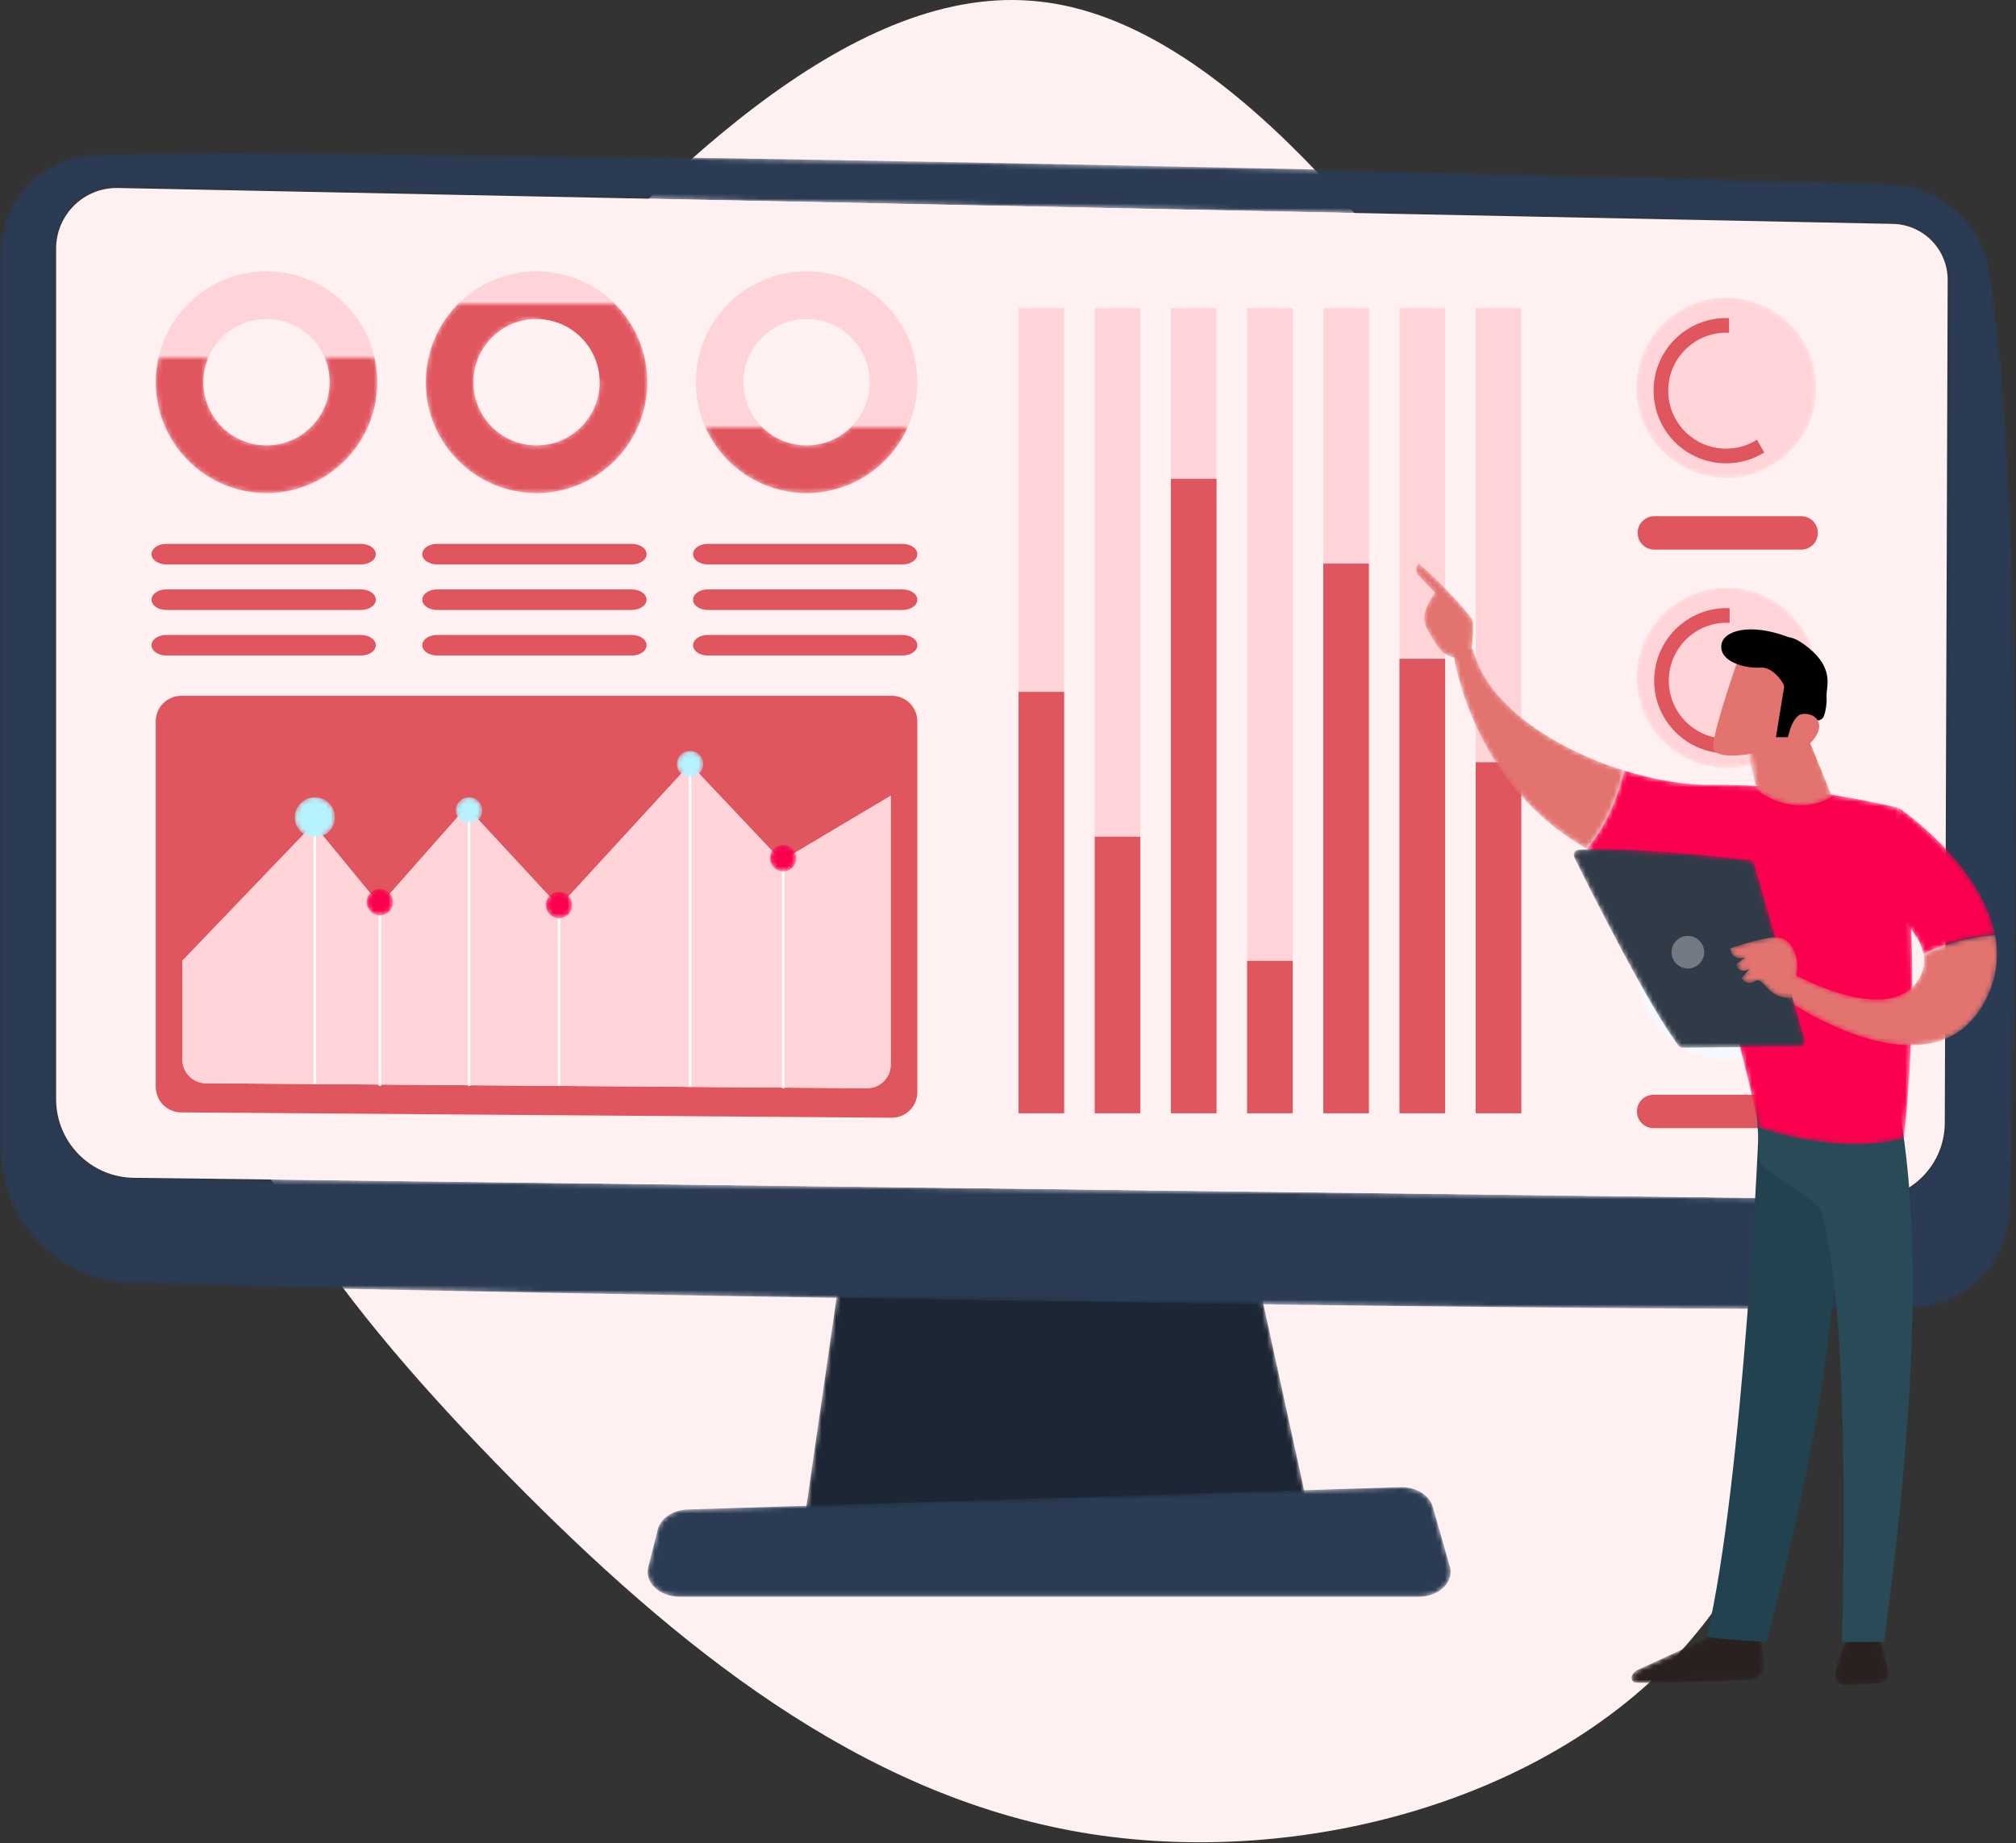 <?xml version="1.0" encoding="UTF-8"?>
<svg width="421px" height="385px" viewBox="0 0 421 385" version="1.1" xmlns="http://www.w3.org/2000/svg" xmlns:xlink="http://www.w3.org/1999/xlink">
    <rect x="0" y="0" width="421" height="385" fill="#333333" stroke="none"/>
    <title>Banner</title>
    <defs>
        <polyline id="path-1" points="9.09 0 0 62.821 105.469 62.821 91.731 0 9.09 0"></polyline>
        <path d="M375.234,241.399 C372.541,241.399 369.742,241.396 366.837,241.389 C283.716,241.193 116.736,238.257 44.22,236.591 C37.927,236.446 32.35,236.312 27.596,236.189 C12.241,235.792 0,223.213 0,207.832 L0,20.849 C0,11.914 5.677,4.286 13.647,1.429 C14.551,1.106 15.484,0.843 16.443,0.647 C17.636,0.403 18.868,0.262 20.128,0.233 C27.246,0.073 36.613,0 47.746,0 C48.465,0 49.184,0 49.917,0 C69.081,0.016 93.15,0.236 119.689,0.589 C120.512,0.601 121.353,0.611 122.18,0.623 C216.526,1.897 340.816,4.803 387.631,6.189 C390.368,6.271 392.839,6.347 395.026,6.417 C405.342,6.747 413.95,14.384 415.534,24.596 C423.058,73.09 421.026,177.546 419.773,220.984 C419.452,232.155 410.412,241.096 399.254,241.261 C392.83,241.356 384.722,241.399 375.234,241.399 M24.367,7.264 C17.4,7.264 11.716,12.924 11.716,19.939 L11.716,197.585 C11.716,206.566 18.915,213.884 27.883,214.018 L389.914,218.498 C389.994,218.498 390.077,218.498 390.157,218.498 C398.938,218.498 406.092,211.386 406.125,202.564 L406.731,26.505 C406.754,20.139 401.689,14.922 395.333,14.767 L24.681,7.268 C24.576,7.264 24.471,7.264 24.367,7.264" id="path-3"></path>
        <path d="M161.021,22.886 L6.66,22.886 C2.466,22.886 -0.683,19.896 0.128,16.685 L2.11,8.841 C2.705,6.482 5.296,4.75 8.375,4.655 L157.183,0.004 C160.4,-0.097 163.246,1.613 163.947,4.064 L167.519,16.559 C168.446,19.805 165.282,22.886 161.021,22.886" id="path-5"></path>
        <path d="M45.703,0 C46.071,1.639 46.265,3.345 46.265,5.095 C46.265,17.888 35.908,28.259 23.132,28.259 C10.357,28.259 0,17.888 0,5.095 C0,3.345 0.194,1.639 0.561,0 L10.972,0 C10.316,1.568 9.953,3.289 9.953,5.095 C9.953,12.384 15.854,18.292 23.132,18.292 C30.411,18.292 36.311,12.384 36.311,5.095 C36.311,3.289 35.949,1.568 35.293,0" id="path-7"></path>
        <path d="M39.519,0 C43.687,4.19 46.264,9.968 46.264,16.349 C46.264,29.142 35.907,39.513 23.132,39.513 C10.357,39.513 0,29.142 0,16.349 C0,9.968 2.577,4.19 6.745,0 M23.132,3.152 C15.853,3.152 9.953,9.062 9.953,16.349 C9.953,23.639 15.853,29.547 23.132,29.547 C30.41,29.547 36.311,23.639 36.311,16.349" id="path-9"></path>
        <path d="M42.238,0 C38.623,8.074 30.528,13.698 21.119,13.698 C11.711,13.698 3.615,8.074 0,0 L11.935,0 C14.309,2.31 17.548,3.732 21.119,3.732 C24.69,3.732 27.929,2.31 30.303,0" id="path-11"></path>
        <path d="M8.386,4.198 C8.386,6.518 6.508,8.397 4.193,8.397 C1.877,8.397 0,6.518 0,4.198 C0,1.879 1.877,0 4.193,0 C6.508,0 8.386,1.879 8.386,4.198" id="path-13"></path>
        <path d="M5.524,2.765 C5.524,4.294 4.287,5.532 2.762,5.532 C1.237,5.532 0,4.294 0,2.765 C0,1.238 1.237,0 2.762,0 C4.287,0 5.524,1.238 5.524,2.765" id="path-15"></path>
        <path d="M5.524,2.765 C5.524,4.294 4.288,5.532 2.763,5.532 C1.237,5.532 0,4.294 0,2.765 C0,1.238 1.237,0 2.763,0 C4.288,0 5.524,1.238 5.524,2.765" id="path-17"></path>
        <path d="M5.524,2.765 C5.524,4.294 4.288,5.532 2.761,5.532 C1.237,5.532 0,4.294 0,2.765 C0,1.238 1.237,0 2.761,0 C4.288,0 5.524,1.238 5.524,2.765" id="path-19"></path>
        <path d="M5.524,2.765 C5.524,4.294 4.288,5.532 2.763,5.532 C1.237,5.532 0,4.294 0,2.765 C0,1.238 1.237,0 2.763,0 C4.288,0 5.524,1.238 5.524,2.765" id="path-21"></path>
        <path d="M5.524,2.767 C5.524,4.294 4.288,5.532 2.763,5.532 C1.237,5.532 0,4.294 0,2.767 C0,1.238 1.237,0 2.763,0 C4.288,0 5.524,1.238 5.524,2.767" id="path-23"></path>
        <path d="M37.644,18.848 C37.644,29.257 29.218,37.695 18.822,37.695 C8.427,37.695 0,29.257 0,18.848 C0,8.438 8.427,0 18.822,0 C29.218,0 37.644,8.438 37.644,18.848" id="path-25"></path>
        <path d="M37.643,18.848 C37.643,29.257 29.216,37.695 18.822,37.695 C8.427,37.695 0,29.257 0,18.848 C0,8.438 8.427,0 18.822,0 C29.216,0 37.643,8.438 37.643,18.848" id="path-27"></path>
        <path d="M25.15,21.981 C22.975,25.179 19.309,27.279 15.152,27.279 C8.476,27.279 3.063,21.86 3.063,15.173 C3.063,8.487 8.476,3.067 15.152,3.067 C15.357,3.067 15.56,3.073 15.762,3.082 L15.762,0.013 C15.559,0.006 15.357,0 15.152,0 C6.785,0 0,6.794 0,15.173 C0,23.554 6.785,30.346 15.152,30.346 C20.329,30.346 24.899,27.746 27.632,23.78 L25.15,21.981" id="path-29"></path>
        <linearGradient x1="118.581%" y1="-17.392%" x2="-56.21%" y2="165.035%" id="linearGradient-31">
            <stop stop-color="#FCF53E" offset="0%"></stop>
            <stop stop-color="#D93B64" offset="100%"></stop>
        </linearGradient>
        <path d="M26.443,0 C26.443,0 27.255,4.604 27.653,9.162 C27.809,10.945 26.437,12.491 24.653,12.565 C18.591,12.818 5.624,13.31 0.971,13.102 C0.272,13.071 -0.185,12.354 0.073,11.702 C0.29,11.156 0.708,10.715 1.241,10.469 L22.66,0.613 L26.443,0" id="path-32"></path>
        <path d="M6.967,0.85 L6.314,6.359 C6.314,6.359 2.562,8.107 0,6.137 L1.554,0 L6.967,0.85" id="path-34"></path>
        <path d="M8.592,0 C8.592,0 9.886,2.324 11.139,8.501 C11.364,9.617 10.585,10.685 9.453,10.796 C7.452,10.993 4.372,11.247 1.903,11.229 C0.765,11.222 -0.124,10.23 0.014,9.099 C0.287,6.843 1.14,3.144 3.77,0.26 L8.592,0" id="path-36"></path>
        <path d="M6.014,0.324 L4.49,8.654 C4.49,8.654 2.983,9.776 0,8.963 L0.727,0 L6.014,0.324" id="path-38"></path>
        <path d="M26.566,3.012 C44.97,2.707 65.277,7.851 65.277,7.851 C70.761,39.904 66.236,76.875 66.236,76.875 C51.988,80.617 35.915,74.587 35.915,74.587 C33.547,61.191 22.5,23.485 22.5,23.485 C13.507,22.367 6.1,19.77 0,16.336 C4.653,10.935 6.846,4.062 7.799,0 C14.306,2.025 20.89,3.106 26.566,3.012" id="path-40"></path>
        <path d="M0,1.397 C1.807,-0.79 4.096,0.245 4.096,0.245 C6.804,11.7 21.005,20.988 35.593,25.529 C34.64,29.59 32.447,36.463 27.794,41.864 C3.582,28.231 0,1.397 0,1.397" id="path-42"></path>
        <path d="M8.284,19.685 C8.096,20.287 10.286,21.203 11.576,18.741 C11.622,17.561 12.337,12.503 11.634,11.541 C7.882,6.42 0.609,0 0.609,0 C-0.62,1.215 0.392,2.408 0.392,2.408 L3.921,6.088 C3.183,7.425 2.282,8.551 1.86,10.166 C1.541,11.39 1.737,12.698 2.353,13.811 C2.972,14.928 3.819,16.38 4.617,17.518 C6.129,19.669 8.284,19.685 8.284,19.685" id="path-44"></path>
        <path d="M0.711,0 L3.926,2.73 L4.936,5.447 L2.069,8.632 C2.069,8.632 1.106,3.239 0.388,2.072 C-0.327,0.905 0.044,0.34 0.711,0" id="path-46"></path>
        <path d="M0,17.845 L7.059,0 C7.059,0 24.249,11.696 27.075,26.525 C23.827,26.765 17.917,27.611 12.132,30.535 C10.86,23.533 0,17.845 0,17.845" id="path-48"></path>
        <path d="M2.555,8.11 C2.555,8.11 21.854,19.033 28.367,9.707 C29.718,7.769 30.042,5.844 29.709,4.01 C35.493,1.085 41.404,0.239 44.652,0 C45.504,4.47 45.054,9.225 42.431,14.03 C31.023,34.925 0,12.875 0,12.875 L2.555,8.11" id="path-50"></path>
        <path d="M48.215,39.896 L37.682,3.06 C37.562,2.642 37.205,2.338 36.775,2.287 C34.865,2.064 29.337,1.438 22.951,0.897 C15.261,0.246 6.329,-0.282 0.992,0.167 C0.233,0.231 -0.225,1.034 0.113,1.718 C3.148,7.867 15.631,32.877 21.882,41.07 C22.09,41.342 22.411,41.5 22.751,41.497 L47.189,41.27 C47.901,41.264 48.41,40.58 48.215,39.896" id="path-52"></path>
        <path d="M8.275,1.282 L0.638,0.008 C0.232,-0.061 -0.101,0.329 0.028,0.721 L0.784,3.015 C0.849,3.215 1.024,3.359 1.232,3.387 L8.581,4.37 C8.961,4.42 9.275,4.075 9.187,3.701 L8.719,1.698 C8.669,1.483 8.494,1.319 8.275,1.282" id="path-54"></path>
        <path d="M17.556,5.465 L16.927,2.182 C16.863,1.854 16.593,1.605 16.259,1.571 L0.835,0.004 C0.315,-0.049 -0.1,0.428 0.021,0.936 L1.003,5.025 C1.081,5.352 1.365,5.588 1.7,5.604 L16.774,6.364 C17.264,6.389 17.648,5.948 17.556,5.465" id="path-56"></path>
        <path d="M13.016,12.56 C13.016,12.56 14.484,6.518 13.892,4.374 C13.299,2.231 12.153,-0.526 8.33,0.087 C4.509,0.699 0,2.312 0,2.312 C0,2.312 0.227,5.104 3.133,4.203 L1.332,5.599 C1.332,5.599 1.589,7.835 4.043,6.64 L2.367,8.491 C2.367,8.491 3.421,10.327 5.226,9.15 C7.031,7.972 7.897,13.287 13.016,12.56" id="path-58"></path>
        <path d="M11.919,0 L17.774,16.957 C17.872,17.238 17.756,17.549 17.496,17.693 C15.9,18.576 10.149,21.13 3.219,16.731 C2.497,16.273 2.006,15.525 1.896,14.677 L0,0 L11.919,0" id="path-60"></path>
    </defs>
    <g id="Page-1" stroke="none" stroke-width="1" fill="none" fill-rule="evenodd">
        <g id="Freshworks_v03@1200" transform="translate(-788, -175)">
            <g id="Banner" transform="translate(788, 175)">
                <path d="M326.814,84.364 C366.543,118.52 406.03,158.93 403.141,196.694 C400.492,234.218 355.708,269.095 315.979,297.478 C276.01,325.621 241.097,347.51 196.553,357.131 C151.768,366.753 97.352,364.588 62.68,336.205 C27.767,308.062 12.598,253.701 20.543,207.278 C28.489,160.854 59.55,122.609 94.463,88.212 C129.375,53.816 167.659,23.508 207.147,22.546 C246.635,21.584 287.086,49.967 326.814,84.364 Z" id="Path" fill="#FFF1F2" fill-rule="nonzero" transform="translate(210.884, 192.406) rotate(-90) translate(-210.884, -192.406) "></path>
                <g id="20943798" transform="translate(0, 32)">
                    <g id="Group-55" transform="translate(168.078, 221.998)">
                        <mask id="mask-2" fill="white">
                            <use xlink:href="#path-1"></use>
                        </mask>
                        <g id="Clip-54"></g>
                        <polyline id="Fill-53" fill="#1D2634" mask="url(#mask-2)" points="9.09 0 0 62.821 105.469 62.821 91.731 0 9.09 0"></polyline>
                    </g>
                    <g id="Group-58">
                        <mask id="mask-4" fill="white">
                            <use xlink:href="#path-3"></use>
                        </mask>
                        <g id="Clip-57"></g>
                        <path d="M375.234,241.399 C372.541,241.399 369.742,241.396 366.837,241.389 C283.716,241.193 116.736,238.257 44.22,236.591 C37.927,236.446 32.35,236.312 27.596,236.189 C12.241,235.792 0,223.213 0,207.832 L0,20.849 C0,11.914 5.677,4.286 13.647,1.429 C14.551,1.106 15.484,0.843 16.443,0.647 C17.636,0.403 18.868,0.262 20.128,0.233 C27.246,0.073 36.613,0 47.746,0 C48.465,0 49.184,0 49.917,0 C69.081,0.016 93.15,0.236 119.689,0.589 C120.512,0.601 121.353,0.611 122.18,0.623 C216.526,1.897 340.816,4.803 387.631,6.189 C390.368,6.271 392.839,6.347 395.026,6.417 C405.342,6.747 413.95,14.384 415.534,24.596 C423.058,73.09 421.026,177.546 419.773,220.984 C419.452,232.155 410.412,241.096 399.254,241.261 C392.83,241.356 384.722,241.399 375.234,241.399 M24.367,7.264 C17.4,7.264 11.716,12.924 11.716,19.939 L11.716,197.585 C11.716,206.566 18.915,213.884 27.883,214.018 L389.914,218.498 C389.994,218.498 390.077,218.498 390.157,218.498 C398.938,218.498 406.092,211.386 406.125,202.564 L406.731,26.505 C406.754,20.139 401.689,14.922 395.333,14.767 L24.681,7.268 C24.576,7.264 24.471,7.264 24.367,7.264" id="Fill-56" fill="#2A3B53" mask="url(#mask-4)"></path>
                    </g>
                    <path d="M11.716,19.939 L11.716,197.585 C11.716,206.566 18.915,213.884 27.883,214.018 L389.914,218.499 C398.804,218.629 406.092,211.468 406.125,202.564 L406.731,26.505 C406.754,20.139 401.689,14.922 395.333,14.767 L24.681,7.268 C17.572,7.094 11.716,12.818 11.716,19.939" id="Fill-59" fill="#FFF1F2"></path>
                    <g id="Group-64" transform="translate(135.244, 278.638)">
                        <mask id="mask-6" fill="white">
                            <use xlink:href="#path-5"></use>
                        </mask>
                        <g id="Clip-63"></g>
                        <path d="M161.021,22.886 L6.66,22.886 C2.466,22.886 -0.683,19.896 0.128,16.685 L2.11,8.841 C2.705,6.482 5.296,4.75 8.375,4.655 L157.183,0.004 C160.4,-0.097 163.246,1.613 163.947,4.064 L167.519,16.559 C168.446,19.805 165.282,22.886 161.021,22.886" id="Fill-62" fill="#2A3B53" mask="url(#mask-6)"></path>
                    </g>
                    <polygon id="Fill-67" fill="#FFD4D8" points="212.703 200.539 222.226 200.539 222.226 32.356 212.703 32.356"></polygon>
                    <polygon id="Fill-68" fill="#FFD4D8" points="228.614 200.539 238.135 200.539 238.135 32.356 228.614 32.356"></polygon>
                    <polygon id="Fill-69" fill="#FFD4D8" points="244.523 200.539 254.046 200.539 254.046 32.356 244.523 32.356"></polygon>
                    <polygon id="Fill-70" fill="#FFD4D8" points="260.434 200.539 269.957 200.539 269.957 32.356 260.434 32.356"></polygon>
                    <polygon id="Fill-71" fill="#FFD4D8" points="276.345 200.539 285.866 200.539 285.866 32.356 276.345 32.356"></polygon>
                    <polygon id="Fill-72" fill="#FFD4D8" points="292.254 200.539 301.777 200.539 301.777 32.356 292.254 32.356"></polygon>
                    <polygon id="Fill-73" fill="#FFD4D8" points="308.165 200.539 317.688 200.539 317.688 32.356 308.165 32.356"></polygon>
                    <polygon id="Fill-74" fill="#E0565F" points="212.703 200.539 222.226 200.539 222.226 112.523 212.703 112.523"></polygon>
                    <polygon id="Fill-76" fill="#E0565F" points="228.614 200.539 238.135 200.539 238.135 142.773 228.614 142.773"></polygon>
                    <polygon id="Fill-78" fill="#E0565F" points="244.523 200.539 254.046 200.539 254.046 68.012 244.523 68.012"></polygon>
                    <polygon id="Fill-80" fill="#E0565F" points="260.434 200.539 269.957 200.539 269.957 168.702 260.434 168.702"></polygon>
                    <polygon id="Fill-82" fill="#E0565F" points="276.345 200.539 285.866 200.539 285.866 85.73 276.345 85.73"></polygon>
                    <polygon id="Fill-84" fill="#E0565F" points="292.254 200.539 301.777 200.539 301.777 105.608 292.254 105.608"></polygon>
                    <polygon id="Fill-86" fill="#E0565F" points="308.165 200.539 317.688 200.539 317.688 127.216 308.165 127.216"></polygon>
                    <path d="M55.657,71 C42.882,71 32.525,60.629 32.525,47.836 C32.525,35.043 42.882,24.672 55.657,24.672 C68.433,24.672 78.79,35.043 78.79,47.836 C78.79,60.629 68.433,71 55.657,71 M55.657,34.638 C48.379,34.638 42.478,40.548 42.478,47.836 C42.478,55.125 48.379,61.033 55.657,61.033 C62.936,61.033 68.836,55.125 68.836,47.836 C68.836,40.548 62.936,34.638 55.657,34.638" id="Fill-88" fill="#FFD4D8"></path>
                    <g id="Group-91" transform="translate(32.525, 42.741)">
                        <mask id="mask-8" fill="white">
                            <use xlink:href="#path-7"></use>
                        </mask>
                        <g id="Clip-90"></g>
                        <path d="M23.132,18.292 C15.854,18.292 9.953,12.384 9.953,5.095 C9.953,-2.193 15.854,-8.102 23.132,-8.102 C30.411,-8.102 36.311,-2.193 36.311,5.095 C36.311,12.384 30.411,18.292 23.132,18.292 M23.132,-18.069 C10.357,-18.069 0,-7.698 0,5.095 C0,17.888 10.357,28.259 23.132,28.259 C35.908,28.259 46.265,17.888 46.265,5.095 C46.265,-7.698 35.908,-18.069 23.132,-18.069" id="Fill-89" fill="#E0565F" mask="url(#mask-8)"></path>
                    </g>
                    <path d="M112.048,71 C99.272,71 88.916,60.629 88.916,47.836 C88.916,35.043 99.272,24.672 112.048,24.672 C124.823,24.672 135.18,35.043 135.18,47.836 C135.18,60.629 124.823,71 112.048,71 M112.048,34.638 C104.769,34.638 98.869,40.548 98.869,47.836 C98.869,55.125 104.769,61.033 112.048,61.033 C119.325,61.033 125.227,55.125 125.227,47.836 C125.227,40.548 119.325,34.638 112.048,34.638" id="Fill-92" fill="#FFD4D8"></path>
                    <g id="Group-95" transform="translate(88.916, 31.486)">
                        <mask id="mask-10" fill="white">
                            <use xlink:href="#path-9"></use>
                        </mask>
                        <g id="Clip-94"></g>
                        <path d="M23.132,29.547 C15.853,29.547 9.953,23.639 9.953,16.349 C9.953,9.062 15.853,3.152 23.132,3.152 C30.41,3.152 36.311,9.062 36.311,16.349 C36.311,23.639 30.41,29.547 23.132,29.547 M23.132,-6.815 C10.357,-6.815 0,3.556 0,16.349 C0,29.142 10.357,39.513 23.132,39.513 C35.907,39.513 46.264,29.142 46.264,16.349 C46.264,3.556 35.907,-6.815 23.132,-6.815" id="Fill-93" fill="#E0565F" mask="url(#mask-10)"></path>
                    </g>
                    <path d="M168.437,71 C155.662,71 145.305,60.629 145.305,47.836 C145.305,35.043 155.662,24.672 168.437,24.672 C181.214,24.672 191.569,35.043 191.569,47.836 C191.569,60.629 181.214,71 168.437,71 M168.437,34.638 C161.159,34.638 155.258,40.548 155.258,47.836 C155.258,55.125 161.159,61.033 168.437,61.033 C175.716,61.033 181.616,55.125 181.616,47.836 C181.616,40.548 175.716,34.638 168.437,34.638" id="Fill-96" fill="#FFD4D8"></path>
                    <g id="Group-99" transform="translate(147.318, 57.301)">
                        <mask id="mask-12" fill="white">
                            <use xlink:href="#path-11"></use>
                        </mask>
                        <g id="Clip-98"></g>
                        <path d="M21.119,3.732 C13.841,3.732 7.94,-2.177 7.94,-9.466 C7.94,-16.753 13.841,-22.663 21.119,-22.663 C28.398,-22.663 34.298,-16.753 34.298,-9.466 C34.298,-2.177 28.398,3.732 21.119,3.732 M21.119,-32.63 C8.343,-32.63 -2.013,-22.259 -2.013,-9.466 C-2.013,3.327 8.343,13.698 21.119,13.698 C33.896,13.698 44.251,3.327 44.251,-9.466 C44.251,-22.259 33.896,-32.63 21.119,-32.63" id="Fill-97" fill="#E0565F" mask="url(#mask-12)"></path>
                    </g>
                    <path d="M186.242,201.47 C186.228,201.47 186.214,201.47 186.201,201.47 L37.814,200.353 C34.886,200.333 32.525,197.949 32.525,195.018 L32.525,118.675 C32.525,115.727 34.911,113.338 37.854,113.338 L186.241,113.338 C189.184,113.338 191.569,115.727 191.569,118.675 L191.569,196.134 C191.569,199.084 189.182,201.47 186.242,201.47 M65.449,140.15 L38.086,168.677 L38.086,189.306 C38.086,192.032 40.283,194.249 43.005,194.268 L181.015,195.308 C181.028,195.308 181.04,195.308 181.054,195.308 C183.788,195.308 186.009,193.087 186.009,190.344 L186.009,134.223 L163.185,147.806 L144.104,127.605 L116.744,157.405 L97.439,136.545 L79.333,157.04 L65.449,140.15" id="Fill-100" fill="#E0565F"></path>
                    <path d="M181.054,195.308 C181.04,195.308 181.028,195.308 181.015,195.308 L43.005,194.268 C40.283,194.249 38.086,192.032 38.086,189.306 L38.086,168.677 L65.449,140.15 L79.333,157.04 L97.439,136.545 L116.744,157.405 L144.104,127.605 L163.185,147.806 L186.009,134.223 L186.009,190.344 C186.009,193.087 183.788,195.308 181.054,195.308" id="Fill-101" fill="#FFD4D8"></path>
                    <polygon id="Fill-102" fill="#FFFFFF" points="163.302 195.308 163.804 195.308 163.804 147.246 163.302 147.246"></polygon>
                    <polygon id="Fill-103" fill="#FFFFFF" points="143.853 195.03 144.355 195.03 144.355 127.605 143.853 127.605"></polygon>
                    <polygon id="Fill-104" fill="#FFFFFF" points="116.493 194.824 116.996 194.824 116.996 157.04 116.493 157.04"></polygon>
                    <polygon id="Fill-105" fill="#FFFFFF" points="97.702 194.824 98.203 194.824 98.203 137.284 97.702 137.284"></polygon>
                    <polygon id="Fill-106" fill="#FFFFFF" points="79.082 194.824 79.584 194.824 79.584 156.428 79.082 156.428"></polygon>
                    <polygon id="Fill-107" fill="#FFFFFF" points="65.492 194.456 65.994 194.456 65.994 138.717 65.492 138.717"></polygon>
                    <g id="Group-110" transform="translate(61.55, 134.518)">
                        <mask id="mask-14" fill="white">
                            <use xlink:href="#path-13"></use>
                        </mask>
                        <g id="Clip-109"></g>
                        <path d="M8.386,4.198 C8.386,6.518 6.508,8.397 4.193,8.397 C1.877,8.397 0,6.518 0,4.198 C0,1.879 1.877,0 4.193,0 C6.508,0 8.386,1.879 8.386,4.198" id="Fill-108" fill="#B6F2FF" mask="url(#mask-14)"></path>
                    </g>
                    <g id="Group-113" transform="translate(76.571, 153.663)">
                        <mask id="mask-16" fill="white">
                            <use xlink:href="#path-15"></use>
                        </mask>
                        <g id="Clip-112"></g>
                        <path d="M5.524,2.765 C5.524,4.294 4.287,5.532 2.762,5.532 C1.237,5.532 0,4.294 0,2.765 C0,1.238 1.237,0 2.762,0 C4.287,0 5.524,1.238 5.524,2.765" id="Fill-111" fill="#FB004E" mask="url(#mask-16)"></path>
                    </g>
                    <g id="Group-116" transform="translate(95.19, 134.518)">
                        <mask id="mask-18" fill="white">
                            <use xlink:href="#path-17"></use>
                        </mask>
                        <g id="Clip-115"></g>
                        <path d="M5.524,2.765 C5.524,4.294 4.288,5.532 2.763,5.532 C1.237,5.532 0,4.294 0,2.765 C0,1.238 1.237,0 2.763,0 C4.288,0 5.524,1.238 5.524,2.765" id="Fill-114" fill="#B6F2FF" mask="url(#mask-18)"></path>
                    </g>
                    <g id="Group-119" transform="translate(113.982, 154.275)">
                        <mask id="mask-20" fill="white">
                            <use xlink:href="#path-19"></use>
                        </mask>
                        <g id="Clip-118"></g>
                        <path d="M5.524,2.765 C5.524,4.294 4.288,5.532 2.761,5.532 C1.237,5.532 0,4.294 0,2.765 C0,1.238 1.237,0 2.761,0 C4.288,0 5.524,1.238 5.524,2.765" id="Fill-117" fill="#FB004E" mask="url(#mask-20)"></path>
                    </g>
                    <g id="Group-122" transform="translate(141.341, 124.84)">
                        <mask id="mask-22" fill="white">
                            <use xlink:href="#path-21"></use>
                        </mask>
                        <g id="Clip-121"></g>
                        <path d="M5.524,2.765 C5.524,4.294 4.288,5.532 2.763,5.532 C1.237,5.532 0,4.294 0,2.765 C0,1.238 1.237,0 2.763,0 C4.288,0 5.524,1.238 5.524,2.765" id="Fill-120" fill="#B6F2FF" mask="url(#mask-22)"></path>
                    </g>
                    <g id="Group-125" transform="translate(160.79, 144.479)">
                        <mask id="mask-24" fill="white">
                            <use xlink:href="#path-23"></use>
                        </mask>
                        <g id="Clip-124"></g>
                        <path d="M5.524,2.767 C5.524,4.294 4.288,5.532 2.763,5.532 C1.237,5.532 0,4.294 0,2.767 C0,1.238 1.237,0 2.763,0 C4.288,0 5.524,1.238 5.524,2.767" id="Fill-123" fill="#FB004E" mask="url(#mask-24)"></path>
                    </g>
                    <path d="M75.401,104.924 L34.724,104.924 C33.023,104.924 31.644,103.963 31.644,102.776 C31.644,101.59 33.023,100.628 34.724,100.628 L75.401,100.628 C77.103,100.628 78.482,101.59 78.482,102.776 C78.482,103.963 77.103,104.924 75.401,104.924" id="Fill-126" fill="#E0565F"></path>
                    <path d="M75.401,95.411 L34.724,95.411 C33.023,95.411 31.644,94.449 31.644,93.263 C31.644,92.075 33.023,91.113 34.724,91.113 L75.401,91.113 C77.103,91.113 78.482,92.075 78.482,93.263 C78.482,94.449 77.103,95.411 75.401,95.411" id="Fill-127" fill="#E0565F"></path>
                    <path d="M75.401,85.898 L34.724,85.898 C33.023,85.898 31.644,84.936 31.644,83.748 C31.644,82.562 33.023,81.6 34.724,81.6 L75.401,81.6 C77.103,81.6 78.482,82.562 78.482,83.748 C78.482,84.936 77.103,85.898 75.401,85.898" id="Fill-128" fill="#E0565F"></path>
                    <path d="M131.945,104.924 L91.269,104.924 C89.567,104.924 88.187,103.963 88.187,102.776 C88.187,101.59 89.567,100.628 91.269,100.628 L131.945,100.628 C133.646,100.628 135.027,101.59 135.027,102.776 C135.027,103.963 133.646,104.924 131.945,104.924" id="Fill-129" fill="#E0565F"></path>
                    <path d="M131.945,95.411 L91.269,95.411 C89.567,95.411 88.187,94.449 88.187,93.263 C88.187,92.075 89.567,91.113 91.269,91.113 L131.945,91.113 C133.646,91.113 135.027,92.075 135.027,93.263 C135.027,94.449 133.646,95.411 131.945,95.411" id="Fill-130" fill="#E0565F"></path>
                    <path d="M131.945,85.898 L91.269,85.898 C89.567,85.898 88.187,84.936 88.187,83.748 C88.187,82.562 89.567,81.6 91.269,81.6 L131.945,81.6 C133.646,81.6 135.027,82.562 135.027,83.748 C135.027,84.936 133.646,85.898 131.945,85.898" id="Fill-131" fill="#E0565F"></path>
                    <path d="M188.489,104.924 L147.813,104.924 C146.11,104.924 144.73,103.963 144.73,102.776 C144.73,101.59 146.11,100.628 147.813,100.628 L188.489,100.628 C190.19,100.628 191.569,101.59 191.569,102.776 C191.569,103.963 190.19,104.924 188.489,104.924" id="Fill-132" fill="#E0565F"></path>
                    <path d="M188.489,95.411 L147.813,95.411 C146.11,95.411 144.73,94.449 144.73,93.263 C144.73,92.075 146.11,91.113 147.813,91.113 L188.489,91.113 C190.19,91.113 191.569,92.075 191.569,93.263 C191.569,94.449 190.19,95.411 188.489,95.411" id="Fill-133" fill="#E0565F"></path>
                    <path d="M188.489,85.898 L147.813,85.898 C146.11,85.898 144.73,84.936 144.73,83.748 C144.73,82.562 146.11,81.6 147.813,81.6 L188.489,81.6 C190.19,81.6 191.569,82.562 191.569,83.748 C191.569,84.936 190.19,85.898 188.489,85.898" id="Fill-134" fill="#E0565F"></path>
                    <g id="Group-137" transform="translate(341.769, 90.721)">
                        <mask id="mask-26" fill="white">
                            <use xlink:href="#path-25"></use>
                        </mask>
                        <g id="Clip-136"></g>
                        <path d="M37.644,18.848 C37.644,29.257 29.218,37.695 18.822,37.695 C8.427,37.695 0,29.257 0,18.848 C0,8.438 8.427,0 18.822,0 C29.218,0 37.644,8.438 37.644,18.848" id="Fill-135" fill="#FFD4D8" mask="url(#mask-26)"></path>
                    </g>
                    <path d="M371.775,105.585 C372.357,107.003 372.68,108.556 372.68,110.186 C372.68,116.871 367.267,122.292 360.591,122.292 C353.913,122.292 348.501,116.871 348.501,110.186 C348.501,103.499 353.913,98.078 360.591,98.078 C360.796,98.078 360.999,98.084 361.201,98.095 L361.201,95.026 C360.998,95.017 360.794,95.013 360.591,95.013 C352.222,95.013 345.439,101.805 345.439,110.186 C345.439,118.565 352.222,125.359 360.591,125.359 C368.96,125.359 375.743,118.565 375.743,110.186 C375.743,108.122 375.33,106.155 374.587,104.362 L371.775,105.585" id="Fill-138" fill="#E0565F"></path>
                    <path d="M376.061,143.381 L345.39,143.381 C343.464,143.381 341.904,141.818 341.904,139.89 C341.904,137.963 343.464,136.399 345.39,136.399 L376.061,136.399 C377.986,136.399 379.547,137.963 379.547,139.89 C379.547,141.818 377.986,143.381 376.061,143.381" id="Fill-139" fill="#C8D9FD"></path>
                    <g id="Group-142" transform="translate(341.688, 30.143)">
                        <mask id="mask-28" fill="white">
                            <use xlink:href="#path-27"></use>
                        </mask>
                        <g id="Clip-141"></g>
                        <path d="M37.643,18.848 C37.643,29.257 29.216,37.695 18.822,37.695 C8.427,37.695 0,29.257 0,18.848 C0,8.438 8.427,0 18.822,0 C29.216,0 37.643,8.438 37.643,18.848" id="Fill-140" fill="#FFD4D8" mask="url(#mask-28)"></path>
                    </g>
                    <path d="M366.908,59.85 C365.043,61.029 362.836,61.714 360.466,61.714 C353.79,61.714 348.377,56.293 348.377,49.608 C348.377,42.921 353.79,37.5 360.466,37.5 C360.671,37.5 360.874,37.506 361.076,37.517 L361.076,34.448 C360.874,34.439 360.671,34.435 360.466,34.435 C352.097,34.435 345.314,41.227 345.314,49.608 C345.314,57.987 352.097,64.781 360.466,64.781 C363.386,64.781 366.114,63.951 368.427,62.518 L366.908,59.85" id="Fill-143" fill="#E0565F"></path>
                    <path d="M376.141,82.803 L345.47,82.803 C343.544,82.803 341.984,81.24 341.984,79.312 C341.984,77.385 343.544,75.821 345.47,75.821 L376.141,75.821 C378.067,75.821 379.627,77.385 379.627,79.312 C379.627,81.24 378.067,82.803 376.141,82.803" id="Fill-144" fill="#E0565F"></path>
                    <path d="M360.658,189.303 C350.262,189.303 341.837,180.864 341.837,170.455 C341.837,160.045 350.262,151.608 360.658,151.608 C371.053,151.608 379.48,160.045 379.48,170.455 C379.48,180.864 371.053,189.303 360.658,189.303" id="Fill-145" fill="#F5F8FF"></path>
                    <g id="Group-148" transform="translate(345.758, 155.282)">
                        <mask id="mask-30" fill="white">
                            <use xlink:href="#path-29"></use>
                        </mask>
                        <g id="Clip-147"></g>
                        <path d="M25.15,21.981 C22.975,25.179 19.309,27.279 15.152,27.279 C8.476,27.279 3.063,21.86 3.063,15.173 C3.063,8.487 8.476,3.067 15.152,3.067 C15.357,3.067 15.56,3.073 15.762,3.082 L15.762,0.013 C15.559,0.006 15.357,0 15.152,0 C6.785,0 0,6.794 0,15.173 C0,23.554 6.785,30.346 15.152,30.346 C20.329,30.346 24.899,27.746 27.632,23.78 L25.15,21.981" id="Fill-146" fill="url(#linearGradient-31)" mask="url(#mask-30)"></path>
                    </g>
                    <path d="M375.994,203.651 L345.321,203.651 C343.397,203.651 341.837,202.088 341.837,200.16 C341.837,198.232 343.397,196.669 345.321,196.669 L375.994,196.669 C377.92,196.669 379.48,198.232 379.48,200.16 C379.48,202.088 377.92,203.651 375.994,203.651" id="Fill-149" fill="#E0565F"></path>
                    <g id="Group-152" transform="translate(340.708, 306.368)">
                        <mask id="mask-33" fill="white">
                            <use xlink:href="#path-32"></use>
                        </mask>
                        <g id="Clip-151"></g>
                        <path d="M26.443,0 C26.443,0 27.255,4.604 27.653,9.162 C27.809,10.945 26.437,12.491 24.653,12.565 C18.591,12.818 5.624,13.31 0.971,13.102 C0.272,13.071 -0.185,12.354 0.073,11.702 C0.29,11.156 0.708,10.715 1.241,10.469 L22.66,0.613 L26.443,0" id="Fill-150" fill="#2A2020" mask="url(#mask-33)"></path>
                    </g>
                    <g id="Group-155" transform="translate(360.849, 302.812)">
                        <mask id="mask-35" fill="white">
                            <use xlink:href="#path-34"></use>
                        </mask>
                        <g id="Clip-154"></g>
                        <path d="M6.967,0.85 L6.314,6.359 C6.314,6.359 2.562,8.107 0,6.137 L1.554,0 L6.967,0.85" id="Fill-153" fill="#E2736F" mask="url(#mask-35)"></path>
                    </g>
                    <g id="Group-158" transform="translate(356.457, 200.105)" fill="#23424F">
                        <path d="M0.001,109.615 C-0.08,109.958 4.054,110.373 12.404,110.861 C21.382,77.296 26.319,48.846 27.214,25.51 C28.712,-13.605 27.214,24.178 27.214,24.178 L26.333,0 L10.868,0.003 C11.15,1.441 7.51,78.092 0.001,109.615 Z" id="Fill-156"></path>
                    </g>
                    <g id="Group-161" transform="translate(383.197, 308.77)">
                        <mask id="mask-37" fill="white">
                            <use xlink:href="#path-36"></use>
                        </mask>
                        <g id="Clip-160"></g>
                        <path d="M8.592,0 C8.592,0 9.886,2.324 11.139,8.501 C11.364,9.617 10.585,10.685 9.453,10.796 C7.452,10.993 4.372,11.247 1.903,11.229 C0.765,11.222 -0.124,10.23 0.014,9.099 C0.287,6.843 1.14,3.144 3.77,0.26 L8.592,0" id="Fill-159" fill="#2A2020" mask="url(#mask-37)"></path>
                    </g>
                    <g id="Group-164" transform="translate(386.911, 301.361)">
                        <mask id="mask-39" fill="white">
                            <use xlink:href="#path-38"></use>
                        </mask>
                        <g id="Clip-163"></g>
                        <path d="M6.014,0.324 L4.49,8.654 C4.49,8.654 2.983,9.776 0,8.963 L0.727,0 L6.014,0.324" id="Fill-162" fill="#E2736F" mask="url(#mask-39)"></path>
                    </g>
                    <g id="Group-167" transform="translate(366.705, 198.373)" fill="#294A57">
                        <path d="M26.744,112.593 L17.968,112.593 C18.999,67.052 17.607,37.292 13.792,23.314 C13.501,22.251 12.854,21.325 11.957,20.686 L0.852,12.78 L0,0 L30.34,3.894 C34.435,28.635 33.236,64.868 26.744,112.593 Z" id="Fill-165"></path>
                    </g>
                    <g id="Group-170" transform="translate(331.348, 128.933)">
                        <mask id="mask-41" fill="white">
                            <use xlink:href="#path-40"></use>
                        </mask>
                        <g id="Clip-169"></g>
                        <path d="M26.566,3.012 C44.97,2.707 65.277,7.851 65.277,7.851 C70.761,39.904 66.236,76.875 66.236,76.875 C51.988,80.617 35.915,74.587 35.915,74.587 C33.547,61.191 22.5,23.485 22.5,23.485 C13.507,22.367 6.1,19.77 0,16.336 C4.653,10.935 6.846,4.062 7.799,0 C14.306,2.025 20.89,3.106 26.566,3.012" id="Fill-168" fill="#FB004E" mask="url(#mask-41)"></path>
                    </g>
                    <g id="Group-173" transform="translate(303.554, 103.404)">
                        <mask id="mask-43" fill="white">
                            <use xlink:href="#path-42"></use>
                        </mask>
                        <g id="Clip-172"></g>
                        <path d="M0,1.397 C1.807,-0.79 4.096,0.245 4.096,0.245 C6.804,11.7 21.005,20.988 35.593,25.529 C34.64,29.59 32.447,36.463 27.794,41.864 C3.582,28.231 0,1.397 0,1.397" id="Fill-171" fill="#E2736F" mask="url(#mask-43)"></path>
                    </g>
                    <g id="Group-176" transform="translate(295.708, 85.672)">
                        <mask id="mask-45" fill="white">
                            <use xlink:href="#path-44"></use>
                        </mask>
                        <g id="Clip-175"></g>
                        <path d="M8.284,19.685 C8.096,20.287 10.286,21.203 11.576,18.741 C11.622,17.561 12.337,12.503 11.634,11.541 C7.882,6.42 0.609,0 0.609,0 C-0.62,1.215 0.392,2.408 0.392,2.408 L3.921,6.088 C3.183,7.425 2.282,8.551 1.86,10.166 C1.541,11.39 1.737,12.698 2.353,13.811 C2.972,14.928 3.819,16.38 4.617,17.518 C6.129,19.669 8.284,19.685 8.284,19.685" id="Fill-174" fill="#E2736F" mask="url(#mask-45)"></path>
                    </g>
                    <g id="Group-179" transform="translate(300.461, 94.149)">
                        <mask id="mask-47" fill="white">
                            <use xlink:href="#path-46"></use>
                        </mask>
                        <g id="Clip-178"></g>
                        <path d="M0.711,0 L3.926,2.73 L4.936,5.447 L2.069,8.632 C2.069,8.632 1.106,3.239 0.388,2.072 C-0.327,0.905 0.044,0.34 0.711,0" id="Fill-177" fill="#E2736F" mask="url(#mask-47)"></path>
                    </g>
                    <g id="Group-182" transform="translate(389.565, 136.784)">
                        <mask id="mask-49" fill="white">
                            <use xlink:href="#path-48"></use>
                        </mask>
                        <g id="Clip-181"></g>
                        <path d="M0,17.845 L7.059,0 C7.059,0 24.249,11.696 27.075,26.525 C23.827,26.765 17.917,27.611 12.132,30.535 C10.86,23.533 0,17.845 0,17.845" id="Fill-180" fill="#FB004E" mask="url(#mask-49)"></path>
                    </g>
                    <g id="Group-185" transform="translate(371.988, 163.31)">
                        <mask id="mask-51" fill="white">
                            <use xlink:href="#path-50"></use>
                        </mask>
                        <g id="Clip-184"></g>
                        <path d="M2.555,8.11 C2.555,8.11 21.854,19.033 28.367,9.707 C29.718,7.769 30.042,5.844 29.709,4.01 C35.493,1.085 41.404,0.239 44.652,0 C45.504,4.47 45.054,9.225 42.431,14.03 C31.023,34.925 0,12.875 0,12.875 L2.555,8.11" id="Fill-183" fill="#E2736F" mask="url(#mask-51)"></path>
                    </g>
                    <g id="Group-188" transform="translate(328.647, 145.342)">
                        <mask id="mask-53" fill="white">
                            <use xlink:href="#path-52"></use>
                        </mask>
                        <g id="Clip-187"></g>
                        <path d="M48.215,39.896 L37.682,3.06 C37.562,2.642 37.205,2.338 36.775,2.287 C34.865,2.064 29.337,1.438 22.951,0.897 C15.261,0.246 6.329,-0.282 0.992,0.167 C0.233,0.231 -0.225,1.034 0.113,1.718 C3.148,7.867 15.631,32.877 21.882,41.07 C22.09,41.342 22.411,41.5 22.751,41.497 L47.189,41.27 C47.901,41.264 48.41,40.58 48.215,39.896" id="Fill-186" fill="#313A47" mask="url(#mask-53)"></path>
                        <ellipse id="Oval" fill-opacity="0.325" fill="#FFFFFF" mask="url(#mask-53)" cx="23.83" cy="21.551" rx="3.404" ry="3.403"></ellipse>
                    </g>
                    <g id="Group-191" transform="translate(342.23, 141.764)">
                        <mask id="mask-55" fill="white">
                            <use xlink:href="#path-54"></use>
                        </mask>
                        <g id="Clip-190"></g>
                    </g>
                    <g id="Group-194" transform="translate(338.668, 144.056)">
                        <mask id="mask-57" fill="white">
                            <use xlink:href="#path-56"></use>
                        </mask>
                        <g id="Clip-193"></g>
                    </g>
                    <g id="Group-197" transform="translate(361.301, 163.779)">
                        <mask id="mask-59" fill="white">
                            <use xlink:href="#path-58"></use>
                        </mask>
                        <g id="Clip-196"></g>
                        <path d="M13.016,12.56 C13.016,12.56 14.484,6.518 13.892,4.374 C13.299,2.231 12.153,-0.526 8.33,0.087 C4.509,0.699 0,2.312 0,2.312 C0,2.312 0.227,5.104 3.133,4.203 L1.332,5.599 C1.332,5.599 1.589,7.835 4.043,6.64 L2.367,8.491 C2.367,8.491 3.421,10.327 5.226,9.15 C7.031,7.972 7.897,13.287 13.016,12.56" id="Fill-195" fill="#E2736F" mask="url(#mask-59)"></path>
                    </g>
                    <g id="Group-200" transform="translate(364.637, 116.984)">
                        <mask id="mask-61" fill="white">
                            <use xlink:href="#path-60"></use>
                        </mask>
                        <g id="Clip-199"></g>
                        <path d="M17.774,16.957 C17.872,17.238 17.756,17.549 17.496,17.693 C15.9,18.576 10.149,21.13 3.219,16.731 C2.497,16.273 2.006,15.525 1.896,14.677 L0,7 L11.86,2.511 L17.774,16.957 Z" id="Fill-198" fill="#E2736F" mask="url(#mask-61)"></path>
                    </g>
                    <g id="Group-203" transform="translate(357.767, 103.399)" fill="#E2736F">
                        <path d="M0,20.521 C0,22.831 4.261,23.033 12.782,21.129 L18.935,6.007 C18.935,6.007 8.632,-3.037 5.679,1.069 C5.502,1.315 0,17.056 0,20.521 Z" id="Fill-201"></path>
                    </g>
                    <g id="Group-206" transform="translate(359.446, 99.462)" fill="#000000">
                        <path d="M13.032,12.67 L11.421,22.523 L13.996,22.523 C17.114,20.121 19.077,18.956 19.882,19.027 C20.341,19.068 20.791,18.917 21.132,18.608 C21.641,18.15 22.113,15.713 21.996,13.879 C21.884,12.126 23.706,8.356 18.337,3.937 C15.504,1.605 14.274,1.711 13.996,1.605 C5.897,-1.471 0.302,0.302 0.015,3.325 C-0.316,6.805 4.996,8.188 8.128,7.983 C10.43,7.831 12.135,10.046 12.879,11.233 C13.149,11.664 13.206,12.192 13.032,12.67 Z" id="Fill-204"></path>
                    </g>
                    <g id="Group-209" transform="translate(373.081, 117.108)" fill="#E2736F">
                        <path d="M0,6.336 C0,6.336 0.836,0.297 3.349,0.024 C5.864,-0.248 8.29,1.842 5.76,5.212 C2.616,9.405 0,6.336 0,6.336" id="Fill-207"></path>
                    </g>
                </g>
            </g>
        </g>
    </g>
</svg>